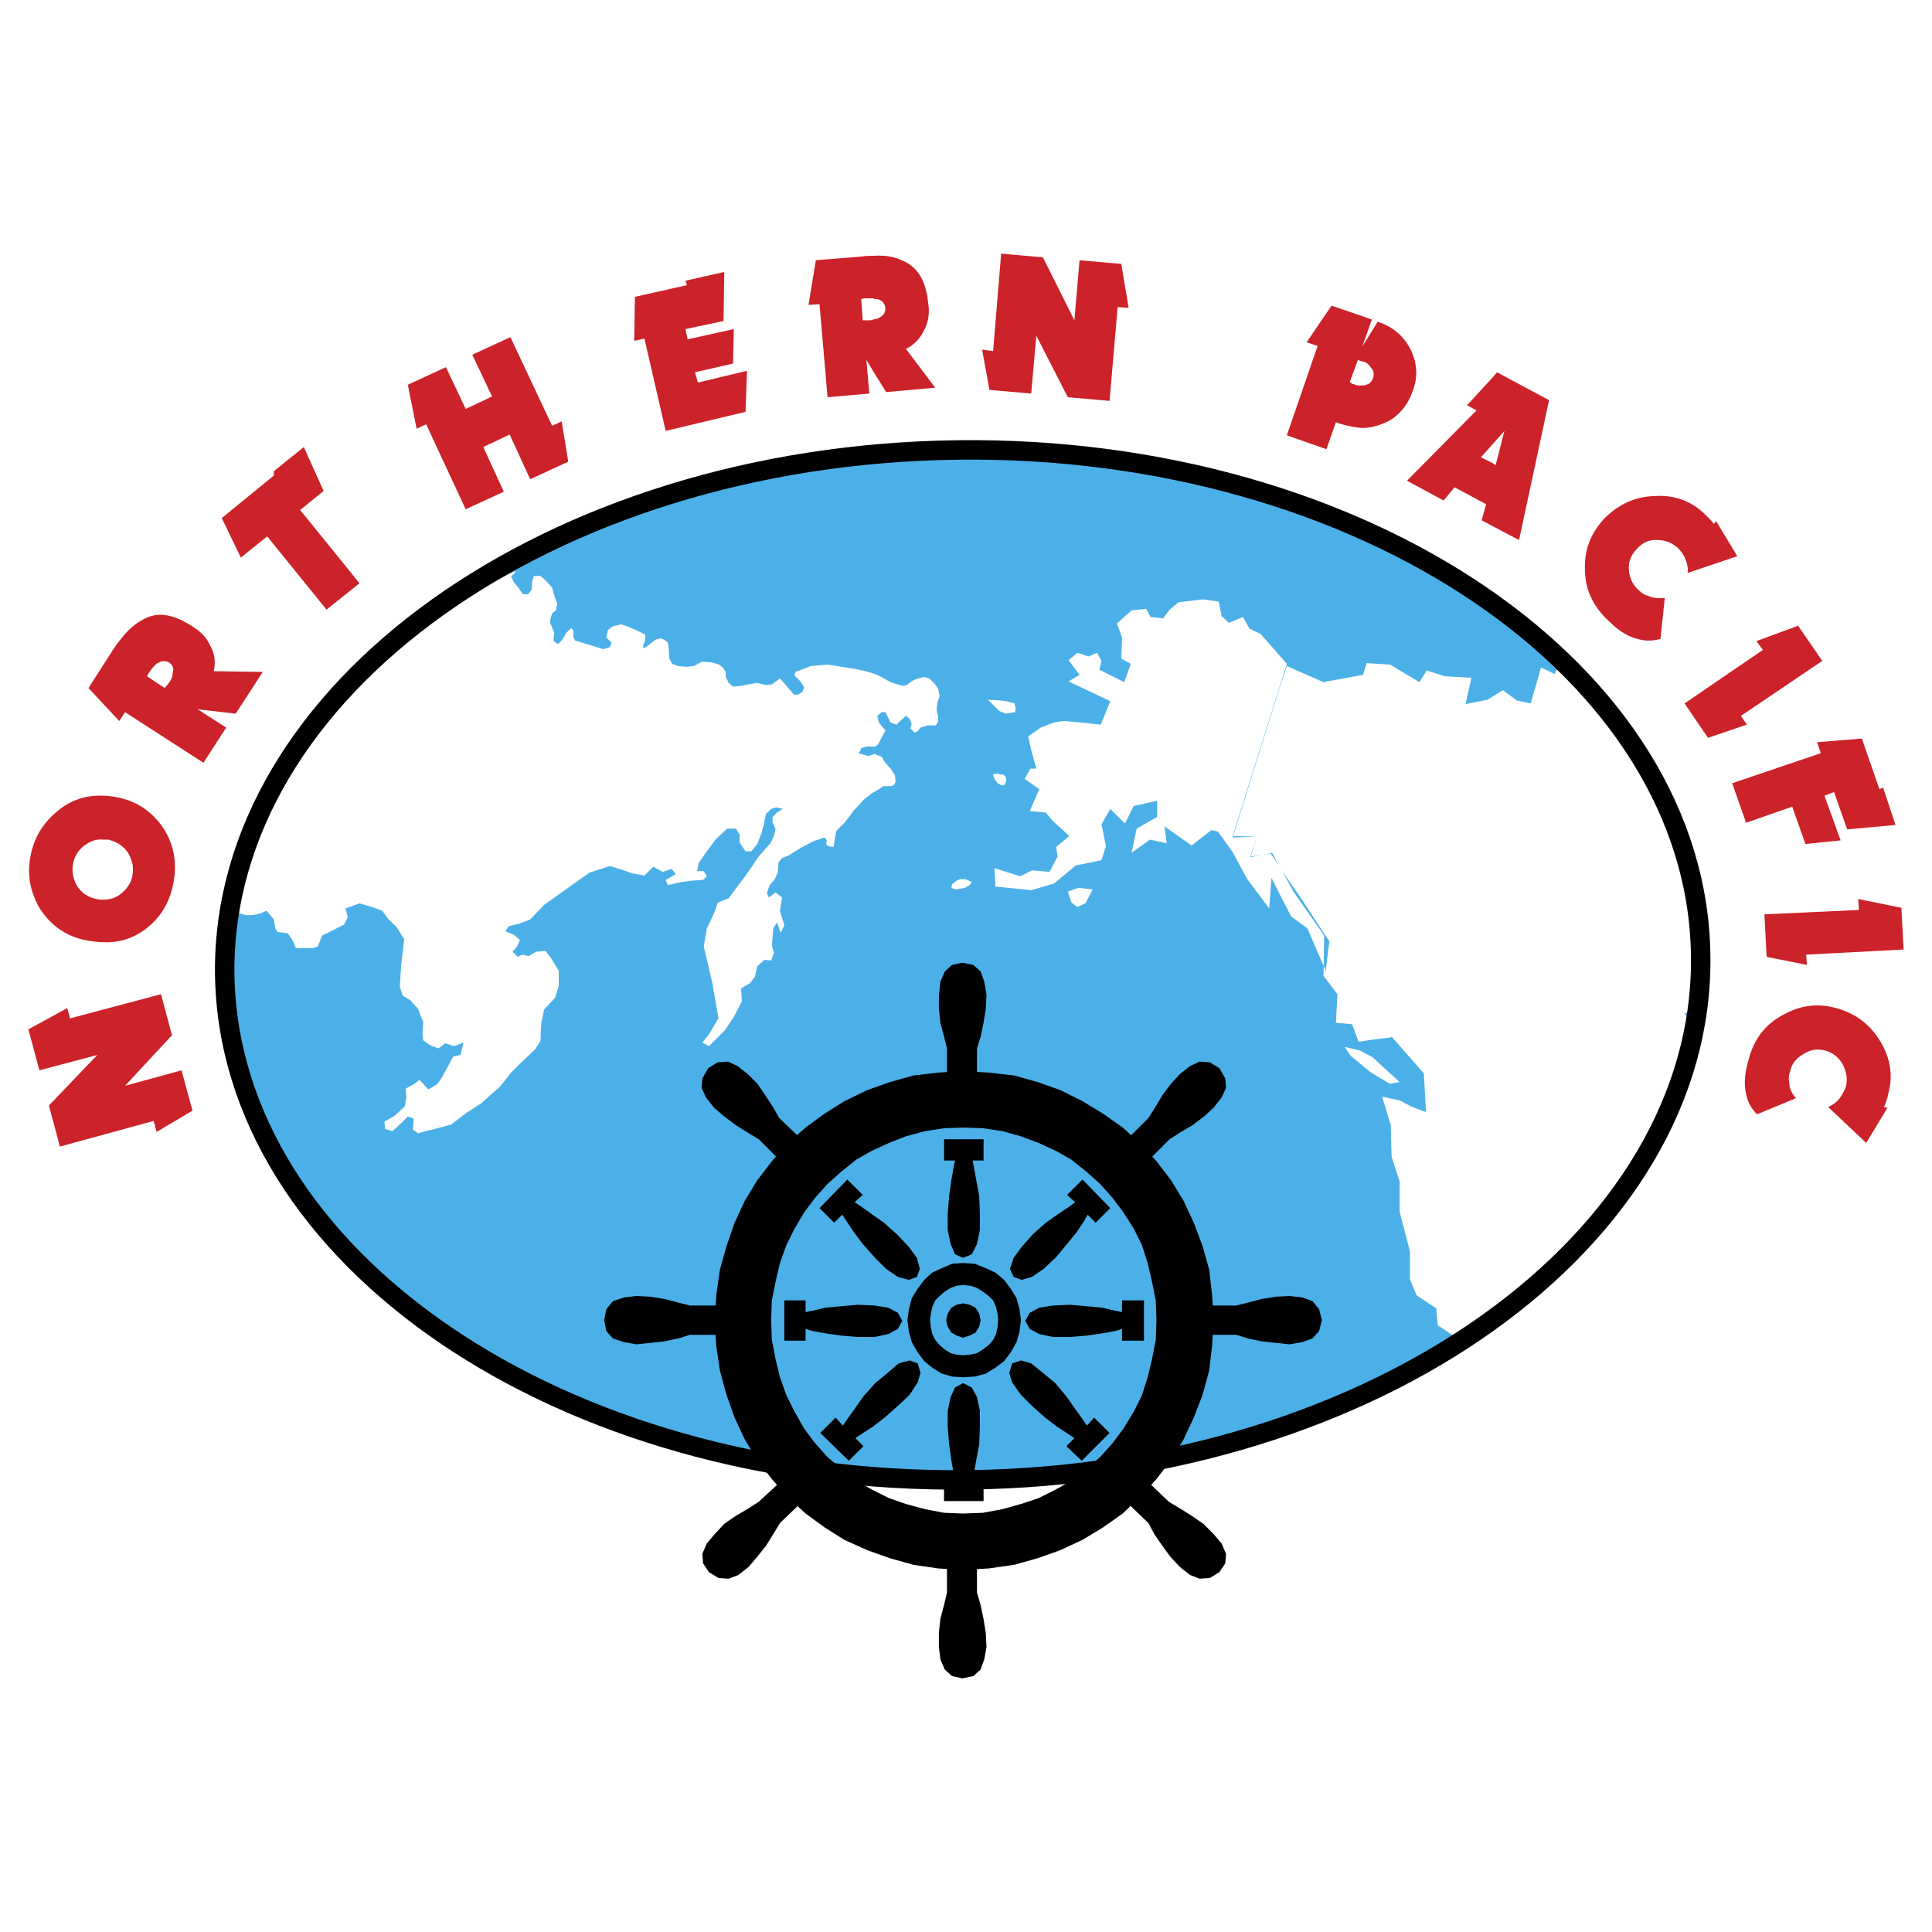 <svg xmlns="http://www.w3.org/2000/svg" width="2500" height="2500" viewBox="0 0 192.756 192.756"><path fill-rule="evenodd" clip-rule="evenodd" fill="#fff" d="M0 0h192.756v192.756H0V0z"/><path fill-rule="evenodd" clip-rule="evenodd" fill="#cc2229" d="M12.481 108.326l4.678-5.043-1.097-4.092L7 101.604l-.292-1.024-3.874 2.119 1.097 4.092 5.774-1.535-4.824 5.043 1.096 4.094 9.355-2.559.292 1.098 3.581-2.121-1.096-4.02-5.628 1.535zM8.827 93.855c.511.073.95.147 1.461.147a6.377 6.377 0 0 0 4.239-1.315c1.461-1.096 2.412-2.631 2.777-4.604.366-1.975.073-3.801-1.023-5.482-1.097-1.608-2.631-2.704-4.678-3.068-.438-.074-.877-.147-1.315-.147-1.681-.072-3.215.44-4.458 1.463-1.461 1.17-2.411 2.63-2.777 4.53-.365 1.827-.073 3.508.877 5.189 1.097 1.753 2.704 2.923 4.897 3.287zm-1.535-7.673a2.85 2.85 0 0 1 1.242-1.9c.512-.364 1.097-.585 1.754-.511h.512c.877.219 1.535.658 1.973 1.315.438.731.585 1.463.438 2.266-.146.805-.584 1.389-1.242 1.9-.512.364-1.096.512-1.681.512-.219 0-.438 0-.657-.073a2.853 2.853 0 0 1-1.9-1.242c-.439-.732-.585-1.463-.439-2.267zM20.958 64.405c-.292-.731-.877-1.315-1.535-1.754l-.439-.292c-1.096-.658-2.045-1.022-2.996-1.022-.658 0-1.315.218-1.9.583-.95.511-1.827 1.462-2.777 2.851l-2.485 3.873 3.069 3.289.585-.877 3.508 2.266L20.3 76.1l2.266-3.508-2.85-1.828 3.8.439 2.704-4.166-4.897-.073c.22-.952.074-1.829-.365-2.559zm-3.727 2.704c0 .365-.146.73-.438 1.096l-.365.438-.438-.292-1.315-.876.146-.292c.292-.439.585-.804.877-1.023.073 0 .219-.074.292-.147.292-.073.584-.073.877.073.364.292.51.584.364 1.023zM32.286 48.985L30.313 44.6l-2.996 2.412v.438l-5.189 4.238 1.9 3.947 2.631-2.119 5.92 7.307 3.288-2.63-5.919-7.309 2.338-1.899zM55.087 42.481l-4.165-8.843-3.8 1.754 1.973 4.165-2.631 1.243-1.973-4.165-3.801 1.753.877 4.385.951-.439 3.946 8.478 3.8-1.754-2.046-4.458 2.631-1.243 2.046 4.458 3.8-1.754-.657-4.019-.951.439zM92.212 32.907c.366-.657.512-1.461.439-2.339l-.073-.511c-.22-2.12-1.096-3.508-2.631-4.093-.73-.365-1.681-.512-2.851-.438-.365 0-.73 0-1.169.073l-4.531.365-.731 4.458 1.097-.073.804 9.281 4.165-.365-.292-3.362.657 1.097 1.316 2.119 4.896-.438-2.923-3.874a3.837 3.837 0 0 0 1.827-1.9zm-4.457-1.242c-.146.146-.366.146-.659.219-.145.073-.292.073-.512.073h-.511l-.146-2.119.292-.073h.876c.146.073.292.073.439.073.511.146.731.438.804.878.001.437-.146.729-.583.949zM69.338 37.146l3.8-.877.073-3.435-4.604 1.023-.219-1.023 3.8-.804.073-4.896-3.873.877.147.438-5.19 1.17-.072 4.384 1.022-.219 2.12 9.209 7.966-1.901.146-4.092-4.897 1.169-.292-1.023zM107.705 25.964l-.512 5.993-3.142-6.285-4.166-.365-.803 9.719-1.096-.146.731 4.02 4.166.365.512-5.773 3.142 6.138 4.164.366.805-9.354 1.096.073-.731-4.385-4.166-.366zM140.811 35.026c-.658-1.388-1.754-2.412-3.361-2.923l-1.535 2.485.951-2.704-1.023-.365-2.996-1.024-2.484 3.654 1.096.365-3.07 8.916 3.947 1.388.949-2.704.146.074c.877.292 1.682.438 2.412.511 1.023 0 1.9-.292 2.777-.73 1.096-.658 1.9-1.681 2.338-2.996.511-1.316.438-2.631-.147-3.947zm-3.799 2.631c-.146.438-.367.658-.73.731-.148.073-.293.073-.439.073-.219 0-.439 0-.658-.073-.072-.073-.146-.073-.219-.073 0 0-.146-.072-.293-.219l.805-2.192.365.146h.072c.367.073.658.293.877.658.292.292.292.657.22.949zM148.924 37.657l-2.559 2.777.951.511-6.943 7.016 3.654 1.973 1.096-1.315 3.143 1.681-.438 1.608 1.096.584 2.631 1.389 2.996-13.958-5.189-2.776-.438.51zm.291 8.77l-.291-.219-1.17-.584 1.17-1.315 1.168-1.315-.877 3.433zM165.365 53.881c.805 0 1.463.292 2.047.804.293.292.586.658.73 1.097.221.511.293.951.221 1.389l4.969-1.681-2.119-3.508-.221.292a4.11 4.11 0 0 0-.51-.585c-.221-.219-.365-.365-.439-.438-1.389-1.316-3.068-1.9-5.041-1.754-1.975.072-3.582.876-4.971 2.265-1.314 1.462-1.973 3.07-1.9 5.042 0 1.973.805 3.728 2.412 5.188.951.951 1.9 1.535 2.85 1.755.73.219 1.463.219 2.266 0l.439-4.093c-.658.074-1.242 0-1.682-.219-.365-.073-.658-.292-.949-.584-.584-.512-.877-1.17-.951-1.974-.072-.804.219-1.535.805-2.119.511-.585 1.241-.949 2.044-.877zM173.697 71.42l8.112-5.481-2.411-3.508-4.166 1.535.657.877-7.819 5.335 2.338 3.435 3.873-1.316-.584-.877zM178.812 80.482l1.317 3.727 3.508-.365-1.61-4.459.952-.364 1.316 3.728 4.822-.439-1.242-3.728-.365.147-1.754-5.042-4.459.364.367 1.096-8.844 2.996 1.389 3.946 4.603-1.607zM185.465 90.788l-9.428.437.219 4.239 4.019.805-.074-1.025 9.721-.511-.219-4.165-4.312-.877.074 1.097zM183.197 100.58c-1.826-.512-3.58-.293-5.26.656-1.828.951-2.998 2.486-3.51 4.605-.365 1.242-.438 2.412-.219 3.289.146.805.512 1.461 1.096 2.045l3.873-1.607c-.438-.512-.658-1.023-.658-1.533-.072-.367-.072-.732.074-1.098.146-.803.658-1.389 1.314-1.754.658-.438 1.389-.584 2.193-.365s1.389.73 1.754 1.389c.365.73.512 1.461.293 2.266a4.74 4.74 0 0 1-.658 1.17c-.293.363-.73.656-1.096.803l3.801 3.58 2.119-3.508-.367-.072c.146-.219.221-.51.293-.73.074-.219.146-.439.146-.584.512-1.828.219-3.582-.803-5.264-1.021-1.68-2.484-2.776-4.385-3.288z"/><path d="M95.5 44.381c40.56-.439 73.884 22.216 74.177 50.499.365 28.28-32.447 51.741-73.008 52.253-40.56.51-73.884-22.143-74.25-50.5-.291-28.282 32.522-51.74 73.081-52.252z" fill-rule="evenodd" clip-rule="evenodd" fill="#4cb0e8"/><path fill-rule="evenodd" clip-rule="evenodd" fill="#fff" d="M99.812 70.982l.512.22.949-.147.075-.365-.147-.512-.805-.22-.584-.072-1.242-.073 1.096 1.096.146.073zM107.559 88.594l-1.022.366.365 1.097.584.437.805-.366.73-1.387-1.242-.147h-.22zM138.764 108.107l.877-.146-.877-.805-1.752-1.607-.074-.072-1.243-.659-1.535-.365.584.877 2.047 1.682 1.828 1.095h.145zM93.747 69.447l-.147-.73-.364-.512-.512-.511-.512-.147-.657.147-.512.219-.585.438-.438.073-1.17-.364-1.315-.732-1.169-.365-1.023-.22-2.776-.438-1.681.146-1.097.439-.438.146-.073.365.584.585.365.585-.146.438-.439.292h-.438l-.804-.95-.584-.657-.805.585-.584.072-.877-.219-.876.146-.658.146-.877.074-.439-.366-.292-.585v-.511l-.292-.438-.366-.292-.731-.219-.95-.073-.877.438-.73.073-.804-.073-.584-.219-.292-.512-.073-1.097-.073-.511-.366-.292-.365-.146-.512.146-.731.585-.438.292-.074-.292.22-.512v-.585l-.877-.438-.877-.366-.657-.219-.878.219-.438.366-.146.731.512.511-.146.439-.658.219-2.85-.877-.146-.365v-.584l-.219-.292-.512.512-.368.655-.438.439-.438-.292v-.292l.073-.511-.438-1.096.073-.439.146-.438.365-.292.146-.657-.219-.585-.292-1.023-.658-.734-.512-.438h-.658l-.146.511-.073.878-.365.438h-.511l-.438-.658-.438-.511-.293-.585.365-.366.073-.219c-7.819 3.873-4.604.438-9.354 5.116-1.608 1.607-8.843 5.7-9.574 7.308-1.827 4.238-4.604 5.408-9.427 21.266l.658.439.804.219h.658l.731-.146.658-.292.731.875.146.877.22.366 1.023.145.511.731.292.732h1.754l.438-.147.438-1.097 2.192-1.096.366-.73-.219-.877 1.388-.512 1.243.366 1.022.366.585.804.877.875.731 1.169-.292 2.486-.146 2.264.292.879.73.438.804.877.292.805.219.512-.073 1.17.073.656.731.512.804.293.658-.512.877.291.95-.363-.292 1.24-.731.148-1.096 2.045-.512.73-.877.512-.877-.949-.584.438-.804.439.073.805-.146.947-1.022.953-1.024.582.074.732.73.219.877-.803.658-.66.585.221-.074 1.096.512.365.731-.219.95-.219 1.608-.439 1.534-1.168 1.462-.951 1.9-1.682 1.096-1.387.731-.732 1.681-1.607.511-.805.073-1.68.292-1.461 1.096-1.17.365-1.17V96.85l-.804-1.315-.511-.655-.95.072-.73.439-.658-.147-.438.221-.511-.513.438-.511.292-.657-.584-.512-.877-.366.366-.511.95-.219 1.169-.44 1.389-1.46 4.531-3.216 2.046-.659 1.388.439.804.292 1.242.219.877-.877.95.511.876-.291.438.511-1.023.585.219.512 1.315-.292 1.023-.146 1.169-.074.365-.366-.292-.512h-.658l.146-.804.657-.949 1.023-1.389 1.17-1.097h.876l.366.585v.804l.584.877h.585l.584-.732.438-1.096.219-.876.22-1.023.511-.513.512-.146.658.146-.584.366-.438.438v.585l.292.585-.146.73-.365.732-1.169 1.315-1.242 1.827-1.753 2.34-1.096.44-.292.875-.804 1.755-.292 1.753.877 3.728.584 3.436-.95 1.607-.658.805.658.363 1.607-1.607.877-1.314.804-1.535-.074-1.314.877-.512.511-.658.219-1.023.731-.658.658.073.292-.804-.22-.657.146-1.755.366-.584.365 1.024.365-.732-.438-1.46.219-1.315-.658-.513-.658.513-.216-.443.292-.804.512-.585.292-.657.073-1.023.365-.439.585-.219 1.315-.804 1.242-.657 1.096-.366.219.292-.073.365.219.22.511.072.073-.292.073-.583.147-.732.876-.875.877-1.17 1.023-1.097.731-.585.657-.364.511-.366h.804l.292-.147.146-.291-.074-.658-.438-.659-.584-.657-.293-.512-.73-.292-.584.218-1.023-.292.146-.146.146-.365.585-.146h.804l.292-.22.73-1.388-.658-.803-.146-.659.438-.366h.366l.511 1.024.585.218.95-.877.365.292.22.511-.146.438.438.439.292-.147.292-.364.731-.22h.804l.218-.365v-.658l-.072-.072-.073-.513.073-.657.224-.655zM96.305 87.717h-.511l-.366.147-.438.364-.074.366.439.147.876-.147.513-.292.218-.293-.292-.145-.365-.147z"/><path d="M169.02 98.168c.293-1.608-.291-8.843-.803-10.67-2.631-10.596-12.498-23.385-13.082-20.242l-1.389-.658-.512 1.827-.146.439-.365 1.315-1.387-.292-1.389-1.023-1.535.95-2.193.438.586-2.631-2.633-.146-1.826-.584-.73 1.17-2.924-1.755-2.338-.146-.365 1.168-3.947.732-3.654-1.609-.658 1.973-4.703 14.982-.047-.001 5.408-17.173-2.631-2.997-1.096-.511-.656-1.169-1.391.585-.73-.658-.291-1.462-1.607-.219-2.412.292-.879.73-.656.877-1.244-.146-.438-.804-1.461.146-1.461 1.315.51 1.389-.072 2.119.949.512-.658 1.828-2.484-1.243.221-.877-.439-.804-.877.366-.803-.292-.293-.073-.877.731 1.096 1.461-1.096.658 4.164 1.973-.949 2.339-2.045-.218-1.682-.147-.951.147-1.314.511-1.242.875.293 1.389.512 1.827h-.586l-.584 1.024 1.461 1.023-.949 2.192 1.607.146.658.804 1.68 1.534-1.314 1.097.146.951-.805 1.534-1.754-.145-1.17.583-2.557-.804.072 1.828 3.582.364 2.264-.656 2.193-1.827.439-.073 2.119-.439.438-1.388-.438-2.192.875-1.536 1.463 1.462.877-1.754 2.34-.513v1.607l-2.047 1.17-.512 2.412 1.826-1.315 1.682.366-.219-1.682 2.703 1.9 1.973-1.534.658.145 1.461 2.046 1.463 2.704 2.191 2.923.221-3.069.875 1.753 1.098 2.121 1.607 1.168 1.625 3.771.057-3.04-3.07-4.384-1.143-2.09 1.801 2.602 2.922 4.457-.363 2.923-.203-.468-.018.979 1.389 1.828-.146 2.85 1.607.146.658 1.754 1.477-.229 1.738-.209.074-.074 3.215 3.654.219 3.873-1.387-.512-1.244-.658-1.752-.363.875 2.85v.438l.074 2.703.803 2.486v2.996l1.023 3.945v2.777l.658 1.609 1.975 1.314.145 1.682 2.193 1.461c-.146 0 3.434-1.973 7.453-5.48a48.935 48.935 0 0 0 3.854-3.784l.199-.219c.408-.455.814-.924 1.211-1.406 5.846-7.234 10.521-17.102 10.012-21.121-.033-.281-.156-.443-.35-.533l.203-.051c1.605-.437.582-1.241.801-2.921zm-43.092-12.882l-1.193.24.656-2.048-2.412.074.047-.146 2.365.072-.584 1.974 1.121-.166.998-.2.666 1.273-.812-1.199-.852.126zM99.52 78.143l.439.22.293-.073.144-.439-.072-.366-.219-.219h-.293l-.218-.072h-.365l-.147.146.147.366.291.437z" fill-rule="evenodd" clip-rule="evenodd" fill="#fff"/><path d="M95.5 44.893c40.56-.511 73.884 22.216 74.177 50.499.365 28.283-32.447 51.742-73.008 52.251-40.56.512-73.884-22.143-74.25-50.498-.291-28.282 32.522-51.741 73.081-52.252" fill="none" stroke="#000" stroke-width="1.942" stroke-miterlimit="2.613"/><path fill-rule="evenodd" clip-rule="evenodd" d="M97.328 130.469l-.584-.291-.658-.147-.658.147-.512.291-.365.586-.147.658.147.656.365.586.512.293.658.217.658-.217.584-.293.365-.586.147-.656-.147-.658-.365-.586z"/><path d="M101.42 133.904l.293-1.023.146-1.168-.146-1.096-.293-1.098-.584-.951-.658-.875-.877-.732-.949-.438-1.098-.438-1.168-.074-1.096.074-1.023.438-.95.438-.804.732-.657.875-.584.951-.293 1.098-.146 1.096.146 1.168.293 1.023.584 1.023.657.877.804.658.95.584 1.023.293 1.096.072 1.168-.072 1.098-.293.949-.584.877-.658.658-.877.584-1.023zm-1.9-1.461l-.145.656-.293.586-.439.512-.584.438-.584.365-.659.148-.73.072-.658-.072-.585-.148-.585-.365-.511-.438-.439-.512-.292-.586-.146-.656-.073-.73.073-.658.146-.658.292-.656.439-.439.511-.439.585-.363.584-.221.658-.072.73.072.659.221.584.363.584.439.439.439.293.656.145.658.074.658-.073.73z" fill-rule="evenodd" clip-rule="evenodd"/><path d="M131.604 130.617l-.658-.805-1.023-.365-1.242-.146-1.389.072-1.389.221-1.389.363-1.168.293h-2.352l-.061-1.021-.293-2.561-.656-2.338-.879-2.338-1.021-2.191-1.244-2.047-1.461-1.9-.42-.457 1.734-1.734 1.025-.658 1.242-.73 1.168-.879.951-.877.803-1.021.439-.951-.074-.949-.584-1.023-.951-.586-1.021-.07-.951.438-1.021.803-.879.951-.875 1.168-.732 1.242-.656 1.025-1.719 1.719-.84-.77-1.973-1.389-2.047-1.242-2.193-1.098-2.266-.803-2.338-.658-2.559-.291-1.168-.068V104.6l.365-1.17.291-1.389.221-1.389.072-1.389-.219-1.314-.365-1.023-.732-.657-1.095-.221-1.022.221-.731.657-.438 1.023-.146 1.314v1.389l.146 1.389.366 1.389.292 1.17v2.359l-.877.053-2.484.291-2.339.658-2.265.803-2.266 1.098-1.973 1.242-1.9 1.389-.858.754-1.772-1.703-.585-1.025-.804-1.242-.804-1.168-.95-.951-1.023-.803-.95-.438-1.022.07-.95.586-.585 1.023-.073.949.438.951.804 1.021 1.023.877 1.169.879 1.169.73 1.096.658 1.725 1.725-.41.467-1.461 1.9-1.242 2.047-1.023 2.191-.804 2.338-.658 2.338-.365 2.561-.06 1.021h-2.571l-1.169-.293-1.389-.363-1.388-.221-1.389-.072-1.243.146-1.096.365-.658.805-.22 1.096.22 1.096.658.73 1.096.365 1.243.221 1.389-.148 1.388-.145 1.389-.293 1.169-.365h2.568l.062 1.096.365 2.486.658 2.41.804 2.266 1.023 2.193 1.242 2.047 1.461 1.9.509.58-1.824 1.684-1.023.658-1.243.73-1.169.805-.95 1.021-.804.951-.438 1.023.073.949.585.877.95.586 1.023.072.95-.365 1.023-.803.876-1.023.877-1.098.73-1.17.658-1.096 1.757-1.686.801.736 1.9 1.389 1.973 1.242 2.266 1.021 2.265.805 2.339.658 2.484.365.877.051v2.361l-.292 1.242-.366 1.389-.146 1.387v1.389l.146 1.244.438 1.023.731.656 1.022.221 1.095-.221.732-.656.365-1.023.219-1.244-.072-1.389-.221-1.387-.291-1.389-.365-1.242v-2.346l1.168-.066 2.559-.365 2.338-.658 2.266-.805 2.193-1.021 2.047-1.242 1.973-1.389.783-.752 1.775 1.701.584 1.096.805 1.17.803 1.098.951 1.023 1.021.803.951.365 1.021-.072.951-.586.584-.877.074-.949-.439-1.023-.803-.951-1.023-1.021-1.17-.805-1.168-.73-1.098-.658-1.766-1.693.523-.57 1.461-1.9 1.244-2.047 1.021-2.193.879-2.266.656-2.41.293-2.486.062-1.096h2.35l1.168.365 1.389.293 1.389.145 1.389.148 1.242-.221 1.023-.365.658-.73.291-1.096-.286-1.095zm-16.297 3.069l-.365 1.9-.439 1.826-.584 1.828-.805 1.607-1.023 1.68-1.096 1.463-1.242 1.389-1.389 1.168-1.461 1.17-1.535.877-1.754.877-1.754.584-1.828.512-1.973.365-1.973.074-1.9-.074-1.901-.365-1.9-.512-1.681-.584-1.753-.877-1.535-.877-1.461-1.17-1.389-1.168-1.243-1.389-1.096-1.463-.95-1.68-.804-1.607-.658-1.828-.439-1.826-.366-1.9-.073-1.973.073-1.973.366-1.828.439-1.9.658-1.826.804-1.607.95-1.607 1.096-1.463 1.243-1.389 1.389-1.242 1.461-1.17 1.535-.877 1.753-.805 1.681-.656 1.9-.512 1.901-.293 1.9-.072 1.973.072 1.973.293 1.828.512 1.754.656 1.754.805 1.535.877 1.461 1.17 1.389 1.242 1.242 1.389 1.096 1.463 1.023 1.607.805 1.607.584 1.826.439 1.9.365 1.828.072 1.973-.072 1.973z" fill-rule="evenodd" clip-rule="evenodd"/><path fill-rule="evenodd" clip-rule="evenodd" d="M95.136 116.512l-.22 1.242-.219 1.535-.146 1.752v1.682l.292 1.388.439 1.024.804.365.876-.365.513-1.024.291-1.388v-1.682l-.073-1.752-.291-1.535-.22-1.242-.147-.731h1.096v-2.119h-3.945v2.119h1.096l-.146.731zM97.182 146.914l.22-1.242.291-1.537.073-1.752v-1.61l-.291-1.388-.513-.949-.876-.44-.804.44-.439.949-.292 1.388v1.61l.146 1.752.219 1.537.22 1.242.146.729h-1.096v2.119h3.945v-2.119h-1.096l.147-.729zM83.88 133.248l1.682.145h1.681l1.388-.293.95-.512.439-.803-.439-.805-.95-.511-1.388-.219-1.681-.072-1.682.146-1.533.145-1.243.293-.73.146v-1.168h-2.12v4.018h2.12v-1.17l.73.221 1.243.218 1.533.221zM111.943 130.908l-.73-.146-1.242-.293-1.533-.145-1.682-.146-1.682.072-1.388.219-.95.511-.439.805.439.803.95.512 1.388.293h1.682l1.682-.145 1.533-.221 1.242-.218.73-.221v1.17h2.194v-4.018h-2.194v1.168zM101.932 127.693l1.023-.293 1.17-.802 1.242-1.17 1.096-1.317.951-1.17.731-1.095.365-.657.802.803 1.461-1.463-2.775-2.847-1.535 1.533.803.73-.584.44-1.096.73-1.242.877-1.317 1.168-1.095 1.244-.803 1.096-.365 1.098.365.802.803.293zM108.438 142.234l-.44-.656-.732-1.023-.875-1.243-1.098-1.316-1.242-1.021-1.168-.952-1.024-.291-.877.291-.293.952.293.949.877 1.242 1.096 1.098 1.316 1.168 1.243.951 1.023.656.656.44-.802.804 1.533 1.459 2.777-2.775-1.535-1.535-.728.802zM84.027 121.189l.438.657.732 1.095.876 1.17 1.17 1.317 1.169 1.17 1.169.802 1.096.293.805-.293.292-.802-.292-1.098-.805-1.096-1.169-1.244-1.316-1.168-1.241-.877-1.024-.73-.658-.44.804-.73-1.534-1.533-2.777 2.847 1.461 1.463.804-.803zM90.75 135.732l-1.096.291-1.095.952-1.243 1.021-1.17 1.316-.877 1.243-.73 1.023-.439.656-.731-.802-1.534 1.535 2.85 2.775 1.461-1.459-.804-.804.658-.44 1.024-.656 1.242-.951 1.315-1.168 1.169-1.098.805-1.242.292-.949-.292-.952-.805-.291z"/></svg>